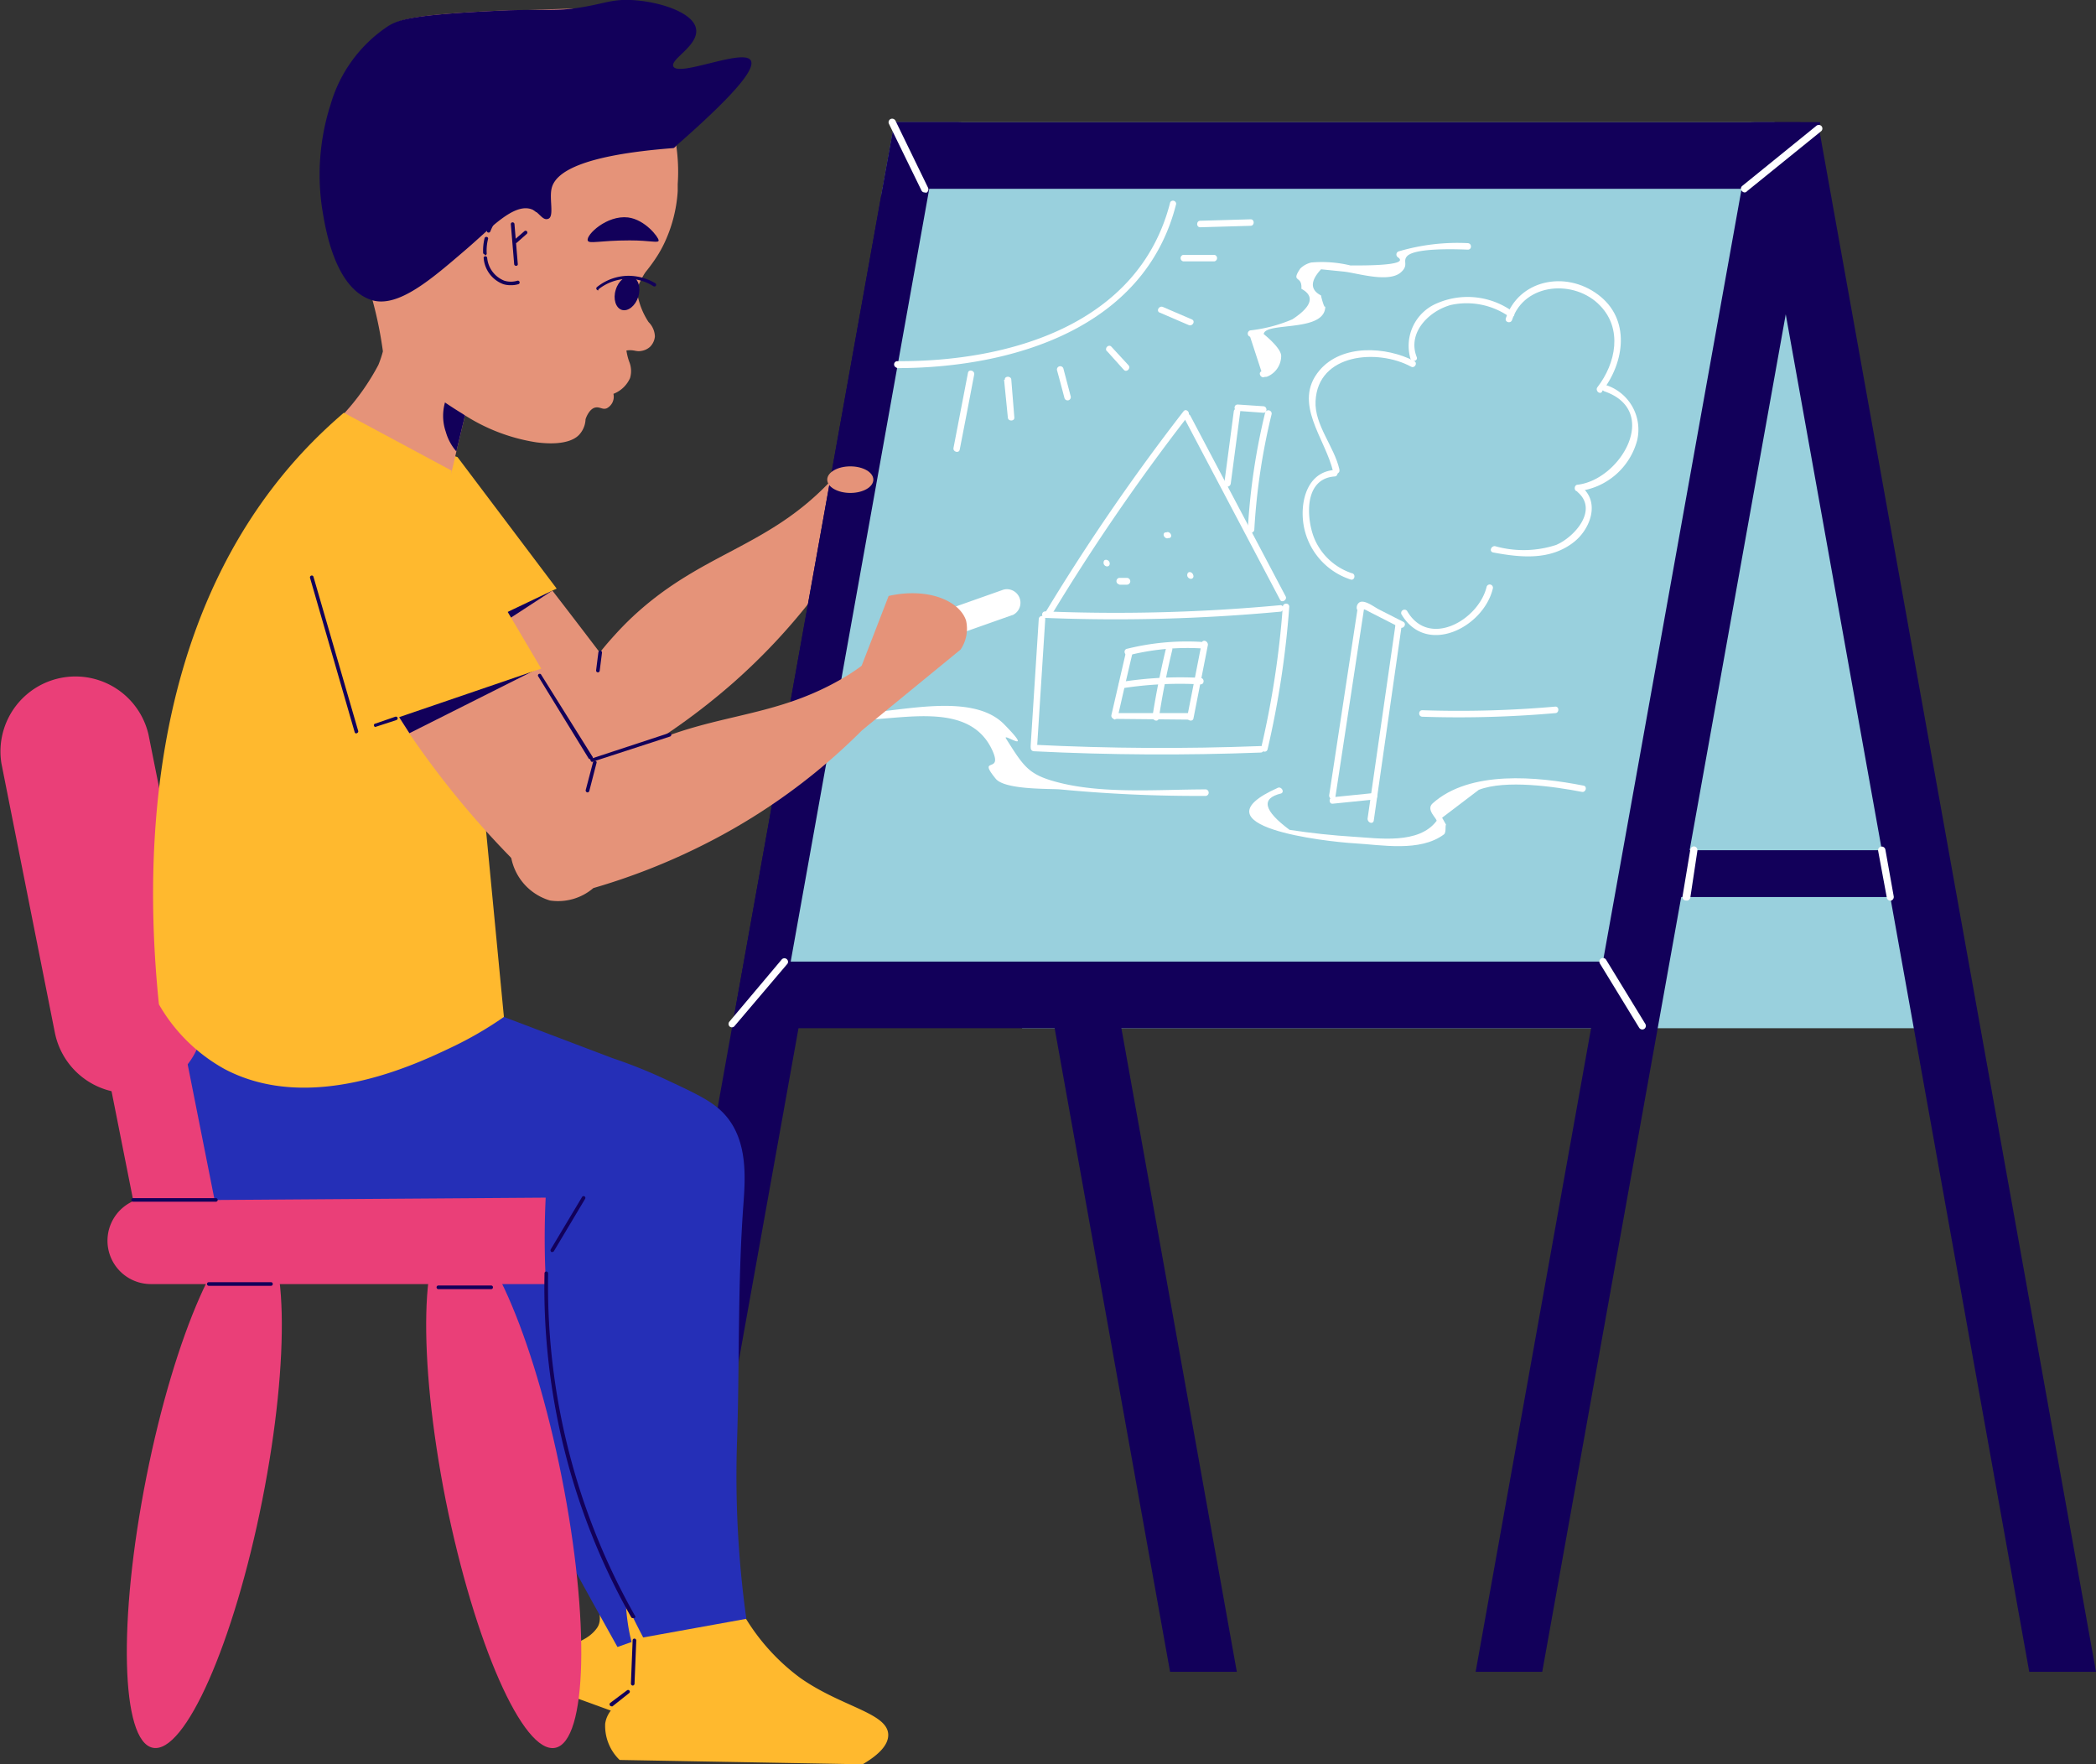 <svg xmlns="http://www.w3.org/2000/svg" viewBox="0 0 145.08 122.12"><rect x="0" y="0" width="145.08" height="122.12" fill="#333333" stroke="none"/><defs><style>.cls-1{fill:#e59379;}.cls-2{fill:#12005a;}.cls-3{fill:#ffb92e;}.cls-4{fill:#99d0dd;}.cls-5{fill:#fff;}.cls-6{fill:#252fb7;}.cls-7{fill:#ea3f78;}</style></defs><g id="Layer_2" data-name="Layer 2"><g id="Illustration"><g id="_1" data-name="1"><path class="cls-1" d="M59.26,31.11q2.6-7.89,3.18-7.75c.42.11.09,3.23-1,9.38a43.06,43.06,0,0,1-5.22,8.7,42.57,42.57,0,0,1-5.56,5.9,45.61,45.61,0,0,1-6.63,4.81,3.75,3.75,0,0,1-2.74,1.6,3.86,3.86,0,0,1-3.66-3.2l3.43-4.78A20.73,20.73,0,0,1,42.51,44c.44-.49.82-.87,1.11-1.15C48.43,38.26,53,38,57.4,33.39A18.27,18.27,0,0,0,59.26,31.11Z"></path><path class="cls-1" d="M38.65,54.61A63.24,63.24,0,0,1,30,46.25c-.75-.91-1.51-1.86-2.27-2.89a6.11,6.11,0,0,1-.5-.75,49.85,49.85,0,0,1-3.26-5,7.5,7.5,0,0,1,3.66-5,5.77,5.77,0,0,1,3.84-.67c2.27,3,4.55,6,6.81,9,2.53,3.27,5,6.56,7.52,9.87Z"></path><path class="cls-2" d="M30,46.25c-.75-.91-1.51-1.86-2.27-2.89a6.11,6.11,0,0,1-.5-.75l7-3.22c1.36.47,2.7,1,4.05,1.46Z"></path><path class="cls-3" d="M26.31,46.56Q23.7,40.68,21.1,34.79a10,10,0,0,1,6.57-3.66,9.31,9.31,0,0,1,4,.51l6.86,9.1Z"></path><polygon class="cls-4" points="133.46 71.17 70.75 71.17 69.97 66.57 67.06 49.44 63.24 26.8 62.96 25.26 62.57 22.87 60.99 13.57 61.84 8.89 61.75 8.46 122.83 8.46 123.7 13.57 124.38 17.55 133.46 71.17"></polygon><polygon class="cls-2" points="106.75 115.72 102.14 115.72 121.38 8.46 125.99 8.46 106.75 115.72"></polygon><polygon class="cls-2" points="66.53 8.46 66.44 8.89 65.7 13.06 64.14 21.77 63.52 25.24 63.24 26.8 56.1 66.57 55.27 71.17 47.27 115.72 42.67 115.72 50.66 71.17 60.99 13.57 61.84 8.89 61.91 8.46 66.53 8.46"></polygon><polygon class="cls-2" points="125.83 8.46 121.22 8.46 140.46 115.72 145.08 115.72 125.83 8.46"></polygon><polygon class="cls-2" points="85.61 115.72 80.99 115.72 73 71.17 72.17 66.57 69.92 53.99 69.4 51.1 69.23 50.15 64.76 25.21 64.14 21.77 63.45 17.94 61.84 8.89 61.75 8.46 66.37 8.46 66.44 8.89 67.2 13.06 69.26 24.59 69.92 28.27 72.48 42.54 74.16 51.9 74.64 54.51 76.79 66.57 77.62 71.17 85.61 115.72"></polygon><polygon class="cls-2" points="124.62 8.46 123.7 13.57 122.92 17.91 113.37 71.17 50.66 71.17 60.99 13.57 61.84 8.89 61.91 8.46 124.62 8.46"></polygon><polygon class="cls-4" points="110.95 66.56 54.73 66.56 64.32 13.07 120.55 13.07 110.95 66.56"></polygon><path class="cls-5" d="M81.92,28.47a146.17,146.17,0,0,0-9.53,13.87c-.15.25.24.47.39.23a144.2,144.2,0,0,1,9.46-13.78c.18-.23-.14-.55-.32-.32Z"></path><path class="cls-5" d="M82,29l6.6,12.51c.13.26.52,0,.39-.23l-6.6-12.51c-.14-.25-.53,0-.39.23Z"></path><path class="cls-5" d="M72.35,42.77a122.62,122.62,0,0,0,16.26-.43c.28,0,.28-.48,0-.45a122.62,122.62,0,0,1-16.26.43c-.29,0-.29.44,0,.45Z"></path><path class="cls-5" d="M71.9,42.85l-.56,8.77c0,.29.43.29.45,0l.56-8.77c0-.29-.43-.29-.45,0Z"></path><path class="cls-5" d="M71.56,52q7.84.39,15.7.09c.29,0,.29-.46,0-.45q-7.86.3-15.7-.09c-.29,0-.29.43,0,.45Z"></path><path class="cls-5" d="M88.79,42a62.79,62.79,0,0,1-1.49,9.74c-.06.29.37.41.44.12A64.32,64.32,0,0,0,89.24,42c0-.29-.43-.29-.45,0Z"></path><path class="cls-5" d="M85.19,33.47l.66-5c0-.29-.41-.28-.45,0l-.66,5c0,.29.41.29.45,0Z"></path><path class="cls-5" d="M85.67,28.44l1.78.13c.29,0,.28-.43,0-.45L85.67,28c-.29,0-.29.43,0,.45Z"></path><path class="cls-5" d="M87.58,28.52a44.68,44.68,0,0,0-1.21,8.14c0,.29.43.28.45,0a44.25,44.25,0,0,1,1.2-8,.23.23,0,0,0-.44-.12Z"></path><path class="cls-5" d="M87.68,26.08a1.55,1.55,0,0,0,1-1.44c0-.57-1.21-1.51-1.21-1.52.12-.88,4.39-.06,4.26-2,0,.47-.29-.57-.29-.67-.76-.39-.75-1,0-1.81l1.58.16c.94.1,3.19.83,4,0,.48-.46.07-.71.36-1.05.47-.57,3.08-.52,4.22-.47.29,0,.29-.43,0-.45a14.38,14.38,0,0,0-4.79.57.23.23,0,0,0-.05.41c1,.68-3.52.54-3.26.57a8.41,8.41,0,0,0-2.74-.21,1.63,1.63,0,0,0-.76.42c-.67,1,.13.45.08,1.35l0,.05c.94.51.73,1.22-.62,2.11a10.3,10.3,0,0,1-2.93.77.23.23,0,0,0,0,.44l.78,2.39c-.26.13,0,.52.22.39Z"></path><path class="cls-5" d="M80.88,37.24l.08,0c.26-.12,0-.51-.23-.39l-.08,0c-.26.12,0,.51.23.39Z"></path><path class="cls-5" d="M76.39,38.89c-.06.32.37.44.42.16s-.37-.44-.42-.16Z"></path><path class="cls-5" d="M77.49,40.47H78A.23.23,0,0,0,78,40h-.54a.23.23,0,0,0,0,.45Z"></path><path class="cls-5" d="M82.61,39.91c0-.32-.38-.44-.43-.15s.37.44.43.15Z"></path><path class="cls-5" d="M77.93,45.16l-1,4.33c-.06.28.37.4.44.12.33-1.45.66-2.89,1-4.33a.22.22,0,0,0-.43-.12Z"></path><path class="cls-5" d="M77.19,49.76l5.07.05a.23.23,0,0,0,0-.45l-5.07,0a.23.23,0,0,0,0,.45Z"></path><path class="cls-5" d="M83.18,44.51l-1,5.09c-.06.28.38.4.43.12l1-5.09c0-.28-.38-.4-.43-.12Z"></path><path class="cls-5" d="M78.15,45.35a16.73,16.73,0,0,1,5-.47c.29,0,.29-.44,0-.45a17.2,17.2,0,0,0-5.15.48c-.28.07-.16.51.12.44Z"></path><path class="cls-5" d="M80.71,44.87c-.38,1.57-.69,3.14-.94,4.73,0,.28.39.4.44.12.24-1.59.55-3.16.93-4.73a.22.22,0,0,0-.43-.12Z"></path><path class="cls-5" d="M77.74,47.63a26,26,0,0,1,5.36-.26c.28,0,.28-.43,0-.45a26.45,26.45,0,0,0-5.48.28c-.29,0-.16.47.12.43Z"></path><path class="cls-5" d="M94,41.92q-1,6.57-2,13.14c0,.28.39.4.43.12l2-13.14c0-.28-.39-.4-.44-.12Z"></path><path class="cls-5" d="M96.58,43.32,94.66,56.67c0,.29.39.41.43.12L97,43.44c0-.28-.39-.4-.43-.12Z"></path><path class="cls-5" d="M92.25,55.63l2.86-.29c.29,0,.29-.48,0-.45l-2.86.29c-.29,0-.29.48,0,.45Z"></path><path class="cls-5" d="M93.58,39.68A4.29,4.29,0,0,1,91,37.33c-.55-1.27-.84-4.18,1.37-4.35.28,0,.29-.47,0-.45-1.9.14-2.4,2.2-2.14,3.8a4.81,4.81,0,0,0,3.25,3.78c.27.1.39-.34.12-.43Z"></path><path class="cls-5" d="M92.71,32.49c-.36-1.59-1.73-3.07-1.65-4.72.15-3.32,4.31-3.64,6.61-2.39.25.14.48-.25.22-.39-1.93-1-5-1.2-6.56.65-1.9,2.26.43,4.73.94,7,.07.28.5.16.44-.12Z"></path><path class="cls-5" d="M97,42.51c1.72,2.93,5.68.93,6.33-1.77a.22.22,0,0,0-.43-.12c-.55,2.29-4,4.29-5.51,1.66a.23.23,0,0,0-.39.23Z"></path><path class="cls-5" d="M103.35,38.24c1.93.36,4,.57,5.64-.76,1.08-.88,1.75-2.67.54-3.73-.22-.19-.54.12-.32.32,1.44,1.25-.25,3.12-1.5,3.65a7.29,7.29,0,0,1-4.24.08c-.28,0-.4.38-.12.44Z"></path><path class="cls-5" d="M109.21,34a4.78,4.78,0,0,0,4.11-3.52,3.24,3.24,0,0,0-2.14-3.82c-.27-.1-.39.34-.12.43,3.89,1.35,1.12,6.1-1.85,6.46-.28,0-.28.49,0,.45Z"></path><path class="cls-5" d="M110.89,27.09c1.56-2,2-5-.28-6.7s-5.51-1-6.38,1.64c-.09.28.34.39.43.12.86-2.6,4.35-2.82,6.09-1,1.57,1.61,1.1,4-.18,5.65-.17.22.14.54.32.32Z"></path><path class="cls-5" d="M104.74,21.59A5.33,5.33,0,0,0,99.45,21a3.19,3.19,0,0,0-1.82,3.83c.1.27.54.15.43-.12-.66-1.68.84-3.18,2.36-3.6a5.14,5.14,0,0,1,4.09.84.23.23,0,0,0,.23-.39Z"></path><path class="cls-5" d="M94.15,41.87a.59.59,0,0,0,.39.35l.4.21.59.3,1.37.7c.26.13.49-.25.23-.39l-1.67-.85c-.32-.16-.84-.58-1.23-.54s-.47.77,0,.65a.22.22,0,0,0-.12-.43Z"></path><path class="cls-5" d="M62.07,25.48c7.94,0,17.17-2.71,19.34-11.36A.22.22,0,0,0,81,14C78.84,22.51,69.8,25.05,62.07,25a.23.23,0,0,0,0,.45Z"></path><path class="cls-5" d="M67,25.81c-.33,1.73-.67,3.46-1,5.19-.06.28.38.4.43.12q.51-2.6,1-5.19c.06-.28-.38-.41-.43-.12Z"></path><path class="cls-5" d="M69.5,26.29l.26,2.6c0,.29.48.29.45,0L70,26.29c0-.28-.48-.29-.45,0Z"></path><path class="cls-5" d="M73.16,25.61c.18.65.35,1.3.52,1.94a.22.22,0,0,0,.43-.12l-.51-1.94a.23.23,0,0,0-.44.12Z"></path><path class="cls-5" d="M76.62,24.3l1.17,1.3c.19.21.51-.11.32-.32L76.93,24c-.19-.21-.51.1-.31.32Z"></path><path class="cls-5" d="M80.28,21.64l2,.86c.26.11.49-.27.22-.39l-2-.86c-.27-.12-.5.27-.23.39Z"></path><path class="cls-5" d="M81.9,18.09h2.16a.23.23,0,0,0,0-.45H81.9a.23.23,0,0,0,0,.45Z"></path><path class="cls-5" d="M83.08,15.73l3.48-.1c.29,0,.29-.46,0-.45l-3.48.1c-.29,0-.29.46,0,.45Z"></path><path class="cls-5" d="M59.62,49.83c3.13-.07,7.58-1.26,9.09,2.16.7,1.59-1.09.32.21,1.91.64.79,3.82.68,4.46.74a100.11,100.11,0,0,0,10.1.45.23.23,0,0,0,0-.45c-3.17,0-7,.32-10.1-.45-2.19-.54-2.49-1.09-3.74-3.06-.31-.49,2.07,1.25-.14-1s-7.25-.84-9.88-.78c-.29,0-.29.46,0,.45Z"></path><path class="cls-5" d="M109.61,54.38c-3.19-.63-7.87-1.09-10.45,1.23-.5.45.37,1.09.27,1.22-1.24,1.63-4,1.19-5.7,1.09q-2.25-.14-4.47-.48c-1.8-1.34-2-2.18-.58-2.52.26-.12,0-.5-.23-.39-6,2.68,3.37,3.73,5.28,3.84s4.55.62,6.21-.61c.18-.13.08-.59.15-.68l-.27-.48,2.54-1.93c1.85-.72,5.27-.22,7.13.14.28.06.4-.38.12-.43Z"></path><path class="cls-5" d="M98.45,49.61a76.41,76.41,0,0,0,9.2-.25c.28,0,.29-.47,0-.45a76.41,76.41,0,0,1-9.2.25c-.29,0-.29.44,0,.45Z"></path><rect class="cls-2" x="113.32" y="58.85" width="19.83" height="3.24"></rect><path class="cls-5" d="M116.7,62.33c-.18,0-.27-.16-.24-.29L117,58.8a.25.25,0,0,1,.29-.21.26.26,0,0,1,.2.29L117,62.13A.25.25,0,0,1,116.7,62.33Z"></path><path class="cls-5" d="M130.84,62.34a.25.25,0,0,1-.24-.21L130,58.89a.25.25,0,0,1,.21-.29.26.26,0,0,1,.29.2l.58,3.25a.26.26,0,0,1-.2.29Z"></path><path class="cls-5" d="M113.68,71.26a.27.27,0,0,1-.22-.12l-2.72-4.45a.25.25,0,0,1,.43-.26l2.72,4.45a.26.26,0,0,1-.08.34A.33.33,0,0,1,113.68,71.26Z"></path><path class="cls-5" d="M50.66,71.11a.27.27,0,0,1-.16-.06.25.25,0,0,1,0-.35l3.62-4.3a.25.25,0,0,1,.35,0,.24.24,0,0,1,0,.35L50.86,71A.25.25,0,0,1,50.66,71.11Z"></path><path class="cls-5" d="M120.77,13.32a.25.25,0,0,1-.19-.09.24.24,0,0,1,0-.35l5.13-4.16a.26.26,0,0,1,.36,0,.25.25,0,0,1,0,.35l-5.14,4.16A.23.23,0,0,1,120.77,13.32Z"></path><path class="cls-5" d="M64,13.32a.24.24,0,0,1-.22-.14L61.53,8.57a.25.25,0,0,1,.11-.33.26.26,0,0,1,.34.11L64.24,13a.26.26,0,0,1-.12.34Z"></path><path class="cls-3" d="M50.77,121.49,38.42,117a2.65,2.65,0,0,1-.08-2.11c.58-1.18,2.15-1,3-2.23.51-.78-.29-1.74.34-2.41a1.44,1.44,0,0,1,.54-.34l6,1.37A7.81,7.81,0,0,0,49.1,116c1.12,1.89,2.94,2.72,2.72,4.06A2.38,2.38,0,0,1,50.77,121.49Z"></path><path class="cls-6" d="M45.9,112.88,42.74,114c-2.34-4.19-4.39-7.93-6.12-11.13-2.57-4.76-3.37-6.36-3.91-8.7a22.19,22.19,0,0,1,.16-10.27l8-4.26Z"></path><path class="cls-1" d="M32.41,27.83c-.27,1.13-.55,2.27-.82,3.42-.11.45-.2.91-.32,1.36a158.64,158.64,0,0,0,2.26,36.52A65.1,65.1,0,0,1,26.9,74.5a64.84,64.84,0,0,1-10.3,6,56.78,56.78,0,0,1-.72-36.52,61,61,0,0,1,6.54-13.7c.35-.39.83-.95,1.39-1.65a16.14,16.14,0,0,0,2.38-3.37,7.72,7.72,0,0,0,.57-2.81,18.8,18.8,0,0,0,3.52,3.9c.3.25.6.48.9.7S32,27.58,32.41,27.83Z"></path><path class="cls-2" d="M32.41,27.83c-.27,1.13-.55,2.27-.82,3.42a3.51,3.51,0,0,1-.73-1.35,3.39,3.39,0,0,1,.32-2.9C31.6,27.3,32,27.58,32.41,27.83Z"></path><path class="cls-1" d="M41.07,84.91l-2.19-.16c-1.83-.12-3.67-.27-5.51-.4l-.88-.06L14.93,83.06A9.9,9.9,0,0,1,11,76.86c-.87-5.15,3-8.76,3.32-9a70.33,70.33,0,0,1,10,.9,75.09,75.09,0,0,1,10.87,2.56c.9.29,1.8.61,2.66.92C48.21,76,45,75.1,46.74,75.64a7.39,7.39,0,0,1,2,1,7,7,0,0,1,1.14,1A4.87,4.87,0,0,1,51,82C49.79,85.27,42.06,85,41.07,84.91Z"></path><path class="cls-1" d="M46.91,12.74c0,.16,0,.32,0,.49a9.84,9.84,0,0,1-1,3.75c-.13.26-.25.47-.38.68a11.8,11.8,0,0,1-.82,1.14c-.46.59-2,3.89-1.16,6.23a1.7,1.7,0,0,1,.06,1.14,2.07,2.07,0,0,1-1.15,1.09.9.9,0,0,1-.46,1c-.3.12-.47-.12-.8-.05s-.57.5-.67.81a1.66,1.66,0,0,1-.38,1c-.16.2-.78.88-3,.6A12.84,12.84,0,0,1,32,28.63,29.23,29.23,0,0,1,27.23,25c-.31-.29-.56-.54-.73-.71a27.47,27.47,0,0,0-.71-3.49c0-.05-.07-.27-.12-.43a14.37,14.37,0,0,0-2-4.05s0,0,0,0c-.14-.64-.25-1.35-.37-2.13a33,33,0,0,1-.34-6.92,9.76,9.76,0,0,1,3.94-5.38C27.57,1.36,28.51,1,35,.72c1.71,0,3.25-.1,4.62-.12a16.66,16.66,0,0,1,2.66,1,13.26,13.26,0,0,1,3.81,5.74,16,16,0,0,1,.6,2c0,.25.09.49.12.75A12.46,12.46,0,0,1,46.91,12.74Z"></path><path class="cls-1" d="M42.81,24.43a1.94,1.94,0,0,1,.79-.19c.36,0,.47.11.79.05A1.15,1.15,0,0,0,45,24a1.16,1.16,0,0,0,.33-.71,1.47,1.47,0,0,0-.44-1,5.19,5.19,0,0,1-.85-2.67c-.41.75-.81,1.5-1.21,2.25C42.84,22.7,42.82,23.56,42.81,24.43Z"></path><path class="cls-2" d="M41.41,20.1a.14.14,0,0,1-.1-.05.12.12,0,0,1,0-.17,3.51,3.51,0,0,1,2.14-.79,3.64,3.64,0,0,1,1.93.53.13.13,0,0,1,0,.18.14.14,0,0,1-.17,0,3.25,3.25,0,0,0-1.72-.5h-.07a3.34,3.34,0,0,0-2,.73A.11.11,0,0,1,41.41,20.1Z"></path><path class="cls-2" d="M42.62,20.06c-.2.63,0,1.26.42,1.39s.94-.27,1.14-.91,0-1.26-.43-1.39S42.81,19.42,42.62,20.06Z"></path><path class="cls-2" d="M40.68,16.64c.07.27.8,0,2.91,0,1.44,0,2,.21,2,0s-.93-1.44-2.12-1.59C42,14.88,40.57,16.25,40.68,16.64Z"></path><ellipse class="cls-1" cx="35.7" cy="16.87" rx="2.8" ry="2.07" transform="translate(9.06 46.02) rotate(-72.87)"></ellipse><path class="cls-2" d="M35.34,19.74a1.68,1.68,0,0,1-.5-.07,2.1,2.1,0,0,1-1.36-1.79.11.11,0,0,1,.1-.14.12.12,0,0,1,.14.1,1.89,1.89,0,0,0,1.19,1.59,1.54,1.54,0,0,0,.9,0,.12.12,0,0,1,.15.08.12.12,0,0,1-.08.16A1.73,1.73,0,0,1,35.34,19.74Z"></path><path class="cls-2" d="M33.56,17.61a.12.12,0,0,1-.12-.12,3.64,3.64,0,0,1,.1-1,.12.12,0,0,1,.15-.09.11.11,0,0,1,.09.15,3.2,3.2,0,0,0-.09,1,.14.14,0,0,1-.12.13Z"></path><path class="cls-2" d="M33.82,16.1c-.11,0-.14-.11-.11-.17.55-1.39,1.78-2.19,2.85-1.86a1.82,1.82,0,0,1,.67.39.13.13,0,0,1,0,.18.11.11,0,0,1-.17,0,1.49,1.49,0,0,0-.57-.33c-1-.3-2.05.44-2.55,1.71A.13.13,0,0,1,33.82,16.1Z"></path><path class="cls-2" d="M35.72,18.4a.13.13,0,0,1-.13-.11l-.23-2.76a.12.12,0,0,1,.11-.14.13.13,0,0,1,.14.12l.23,2.76a.11.11,0,0,1-.11.13Z"></path><path class="cls-2" d="M35.67,16.81a.13.13,0,0,1-.1,0,.14.14,0,0,1,0-.18L36.3,16a.12.12,0,0,1,.16.19l-.71.63Z"></path><path class="cls-7" d="M38.57,88.88H10.44a3,3,0,0,1,0-6H38.57a3,3,0,1,1,0,6Z"></path><ellipse class="cls-7" cx="14.15" cy="103.04" rx="18.29" ry="4.09" transform="translate(-89.68 96.85) rotate(-78.77)"></ellipse><path class="cls-7" d="M30.85,103.84c2,9.91,5.36,17.58,7.58,17.14s2.42-8.83.45-18.74S33.52,84.66,31.3,85.1,28.89,93.93,30.85,103.84Z"></path><path class="cls-2" d="M18.76,89H14.45a.12.12,0,0,1-.12-.12.12.12,0,0,1,.12-.13h4.31a.12.12,0,0,1,.12.13A.12.12,0,0,1,18.76,89Z"></path><path class="cls-2" d="M34,89.23H30.34a.12.12,0,0,1-.12-.12.12.12,0,0,1,.12-.13H34a.12.12,0,0,1,.12.13A.12.12,0,0,1,34,89.23Z"></path><path class="cls-1" d="M48.27,115.2l-3.33.31c-1.29-4.61-2.41-8.73-3.34-12.24-1.39-5.23-1.8-7-1.78-9.38a22.16,22.16,0,0,1,2.56-10l8.74-2.28Z"></path><path class="cls-3" d="M59.71,122.12l-16.82-.3a3.28,3.28,0,0,1-1-2.52c.23-1.5,2-1.74,2.3-3.38.17-.89-.28-1.16-.64-3a13.89,13.89,0,0,1-.23-3.17l7-.46a14.54,14.54,0,0,0,5.07,6.85c2.84,2,6,2.41,6.09,3.89C61.53,120.89,60.56,121.62,59.71,122.12Z"></path><path class="cls-1" d="M61.09,44.92l1.71,2.13A42.36,42.36,0,0,1,48.7,58.47a44.5,44.5,0,0,1-7.63,3,3.75,3.75,0,0,1-3,.86,3.84,3.84,0,0,1-2.74-4l4.52-3.77a20.2,20.2,0,0,1,1.83-1.34c.54-.36,1-.64,1.36-.83,5.81-3.25,10.29-2.33,15.72-5.7A18.46,18.46,0,0,0,61.09,44.92Z"></path><path class="cls-6" d="M37.77,82.9l-22.84.16A11.87,11.87,0,0,1,12.55,66.6l22.33,3.79,7.51,2.85A34.85,34.85,0,0,1,46,74.68c2.13,1,3.32,1.53,4.16,2.46,1.65,1.82,1.42,4.49,1.29,6.32-.4,5.48-.25,11-.44,16.48a71.53,71.53,0,0,0,.65,12.11l-7.14,1.29A59.41,59.41,0,0,1,37.77,82.9Z"></path><path class="cls-7" d="M9.9,75.57a5.21,5.21,0,0,1-6.1-4.08L.1,52.85a5.19,5.19,0,0,1,10.18-2L14,69.46A5.21,5.21,0,0,1,9.9,75.57Z"></path><rect class="cls-7" x="7.84" y="64.53" width="5.53" height="22.62" rx="2.43" transform="translate(-14.57 3.52) rotate(-11.23)"></rect><path class="cls-2" d="M14.94,83.18H9.22a.13.13,0,0,1-.13-.12.13.13,0,0,1,.13-.13h5.72a.13.13,0,0,1,.13.13A.13.13,0,0,1,14.94,83.18Z"></path><path class="cls-3" d="M34.88,70.39a25.36,25.36,0,0,1-3.64,2.11C28.7,73.71,21.48,77.13,15.55,74A11.84,11.84,0,0,1,11,69.52c-.91-8.82-1.24-26.14,9.92-38.19a34.59,34.59,0,0,1,2.88-2.76l7.45,4Q33.07,51.5,34.88,70.39Z"></path><path class="cls-1" d="M36,60a62.69,62.69,0,0,1-7.7-9.28c-.64-1-1.29-2-1.93-3.13a8.73,8.73,0,0,1-.42-.8,51.48,51.48,0,0,1-2.67-5.37,7.46,7.46,0,0,1,4.2-4.58,5.84,5.84,0,0,1,3.89-.24c1.92,3.22,3.85,6.47,5.77,9.68,2.14,3.53,4.24,7.08,6.36,10.65Z"></path><path class="cls-2" d="M28.34,50.75c-.64-1-1.29-2-1.93-3.13a8.73,8.73,0,0,1-.42-.8l7.33-2.42c1.29.62,2.56,1.29,3.86,1.91Z"></path><path class="cls-3" d="M24.67,50.65q-1.92-6.13-3.85-12.28a10,10,0,0,1,6.94-2.9,9.12,9.12,0,0,1,3.9,1q2.9,4.9,5.8,9.81Z"></path><path class="cls-2" d="M46.79,10.1a.4.4,0,0,1-.17.15c-6.39.49-8.19,1.68-8.44,2.8-.17.73.19,1.92-.22,2.09s-.61-.44-1.15-.65c-1.26-.47-2.88,1.35-4.58,2.8-2.33,2-4.62,4-6.44,3.5-2.66-.78-3.3-5.14-3.51-6.47a15.9,15.9,0,0,1,.61-7.11,9.76,9.76,0,0,1,3.94-5.38C27.57,1.36,28.51,1,35,.72,37.33.64,38.51.74,39.6.6,41.75.32,42.18-.06,43.66,0c1.87.08,4.33.83,4.52,2s-1.82,2.1-1.57,2.6c.37.74,4.82-1.25,5.35-.43C52.26,4.66,51.39,6.08,46.79,10.1Z"></path><path class="cls-2" d="M43.79,112a.11.11,0,0,1-.1-.06,46.39,46.39,0,0,1-6-23.8.12.12,0,0,1,.12-.13.13.13,0,0,1,.13.13,46.38,46.38,0,0,0,6,23.68.12.12,0,0,1,0,.17Z"></path><path class="cls-2" d="M38.23,86.66h-.06a.14.14,0,0,1-.05-.18l2.17-3.63a.12.12,0,1,1,.21.13L38.34,86.6A.13.13,0,0,1,38.23,86.66Z"></path><path class="cls-2" d="M43.79,116.67a.14.14,0,0,1-.12-.13l.12-3a.12.12,0,0,1,.13-.12.13.13,0,0,1,.12.13l-.12,3A.13.13,0,0,1,43.79,116.67Z"></path><path class="cls-2" d="M42.31,118.1a.13.13,0,0,1-.07-.23L43.4,117a.12.12,0,0,1,.15.19l-1.16.92A.11.11,0,0,1,42.31,118.1Z"></path><path class="cls-2" d="M40.67,54.85a.14.14,0,0,1-.13-.16l.51-1.94a.12.12,0,0,1,.15-.09.11.11,0,0,1,.09.15l-.5,1.94A.14.14,0,0,1,40.67,54.85Z"></path><path class="cls-2" d="M24.67,50.77a.13.13,0,0,1-.12-.09L21.46,40a.13.13,0,0,1,.09-.16.12.12,0,0,1,.15.09l3.09,10.65a.12.12,0,0,1-.08.16Z"></path><path class="cls-2" d="M26,50.32a.12.12,0,0,1,0-.24l1.36-.47a.13.13,0,0,1,.16.07.13.13,0,0,1-.08.16L26,50.31Z"></path><path class="cls-5" d="M70.08,42.57l-5.66,2a.93.93,0,1,1-.61-1.76l5.66-2a.94.94,0,0,1,.61,1.77Z"></path><path class="cls-1" d="M59.69,50.53c-.15-1.12-.31-2.24-.47-3.36l2.29-5.92c2.72-.61,4.92.34,5.36,1.71a2.57,2.57,0,0,1-.38,2Z"></path><path class="cls-2" d="M40.85,52.55a.13.13,0,0,1-.11-.06l-3.47-5.65a.12.12,0,0,1,0-.17.13.13,0,0,1,.17,0L41,52.36a.12.12,0,0,1,0,.17A.07.07,0,0,1,40.85,52.55Z"></path><path class="cls-1" d="M60.45,33.2c0,.51-.71.92-1.59.92s-1.6-.41-1.6-.92.72-.92,1.6-.92S60.45,32.69,60.45,33.2Z"></path><path class="cls-2" d="M41,52.74a.13.13,0,0,1-.12-.09.12.12,0,0,1,.08-.15l5.35-1.76a.12.12,0,0,1,.15.08.13.13,0,0,1-.08.16L41,52.73Z"></path><path class="cls-2" d="M41.39,46.54a.13.13,0,0,1-.13-.14l.16-1.26a.14.14,0,0,1,.14-.11.14.14,0,0,1,.11.14l-.16,1.26A.13.13,0,0,1,41.39,46.54Z"></path></g></g></g></svg>